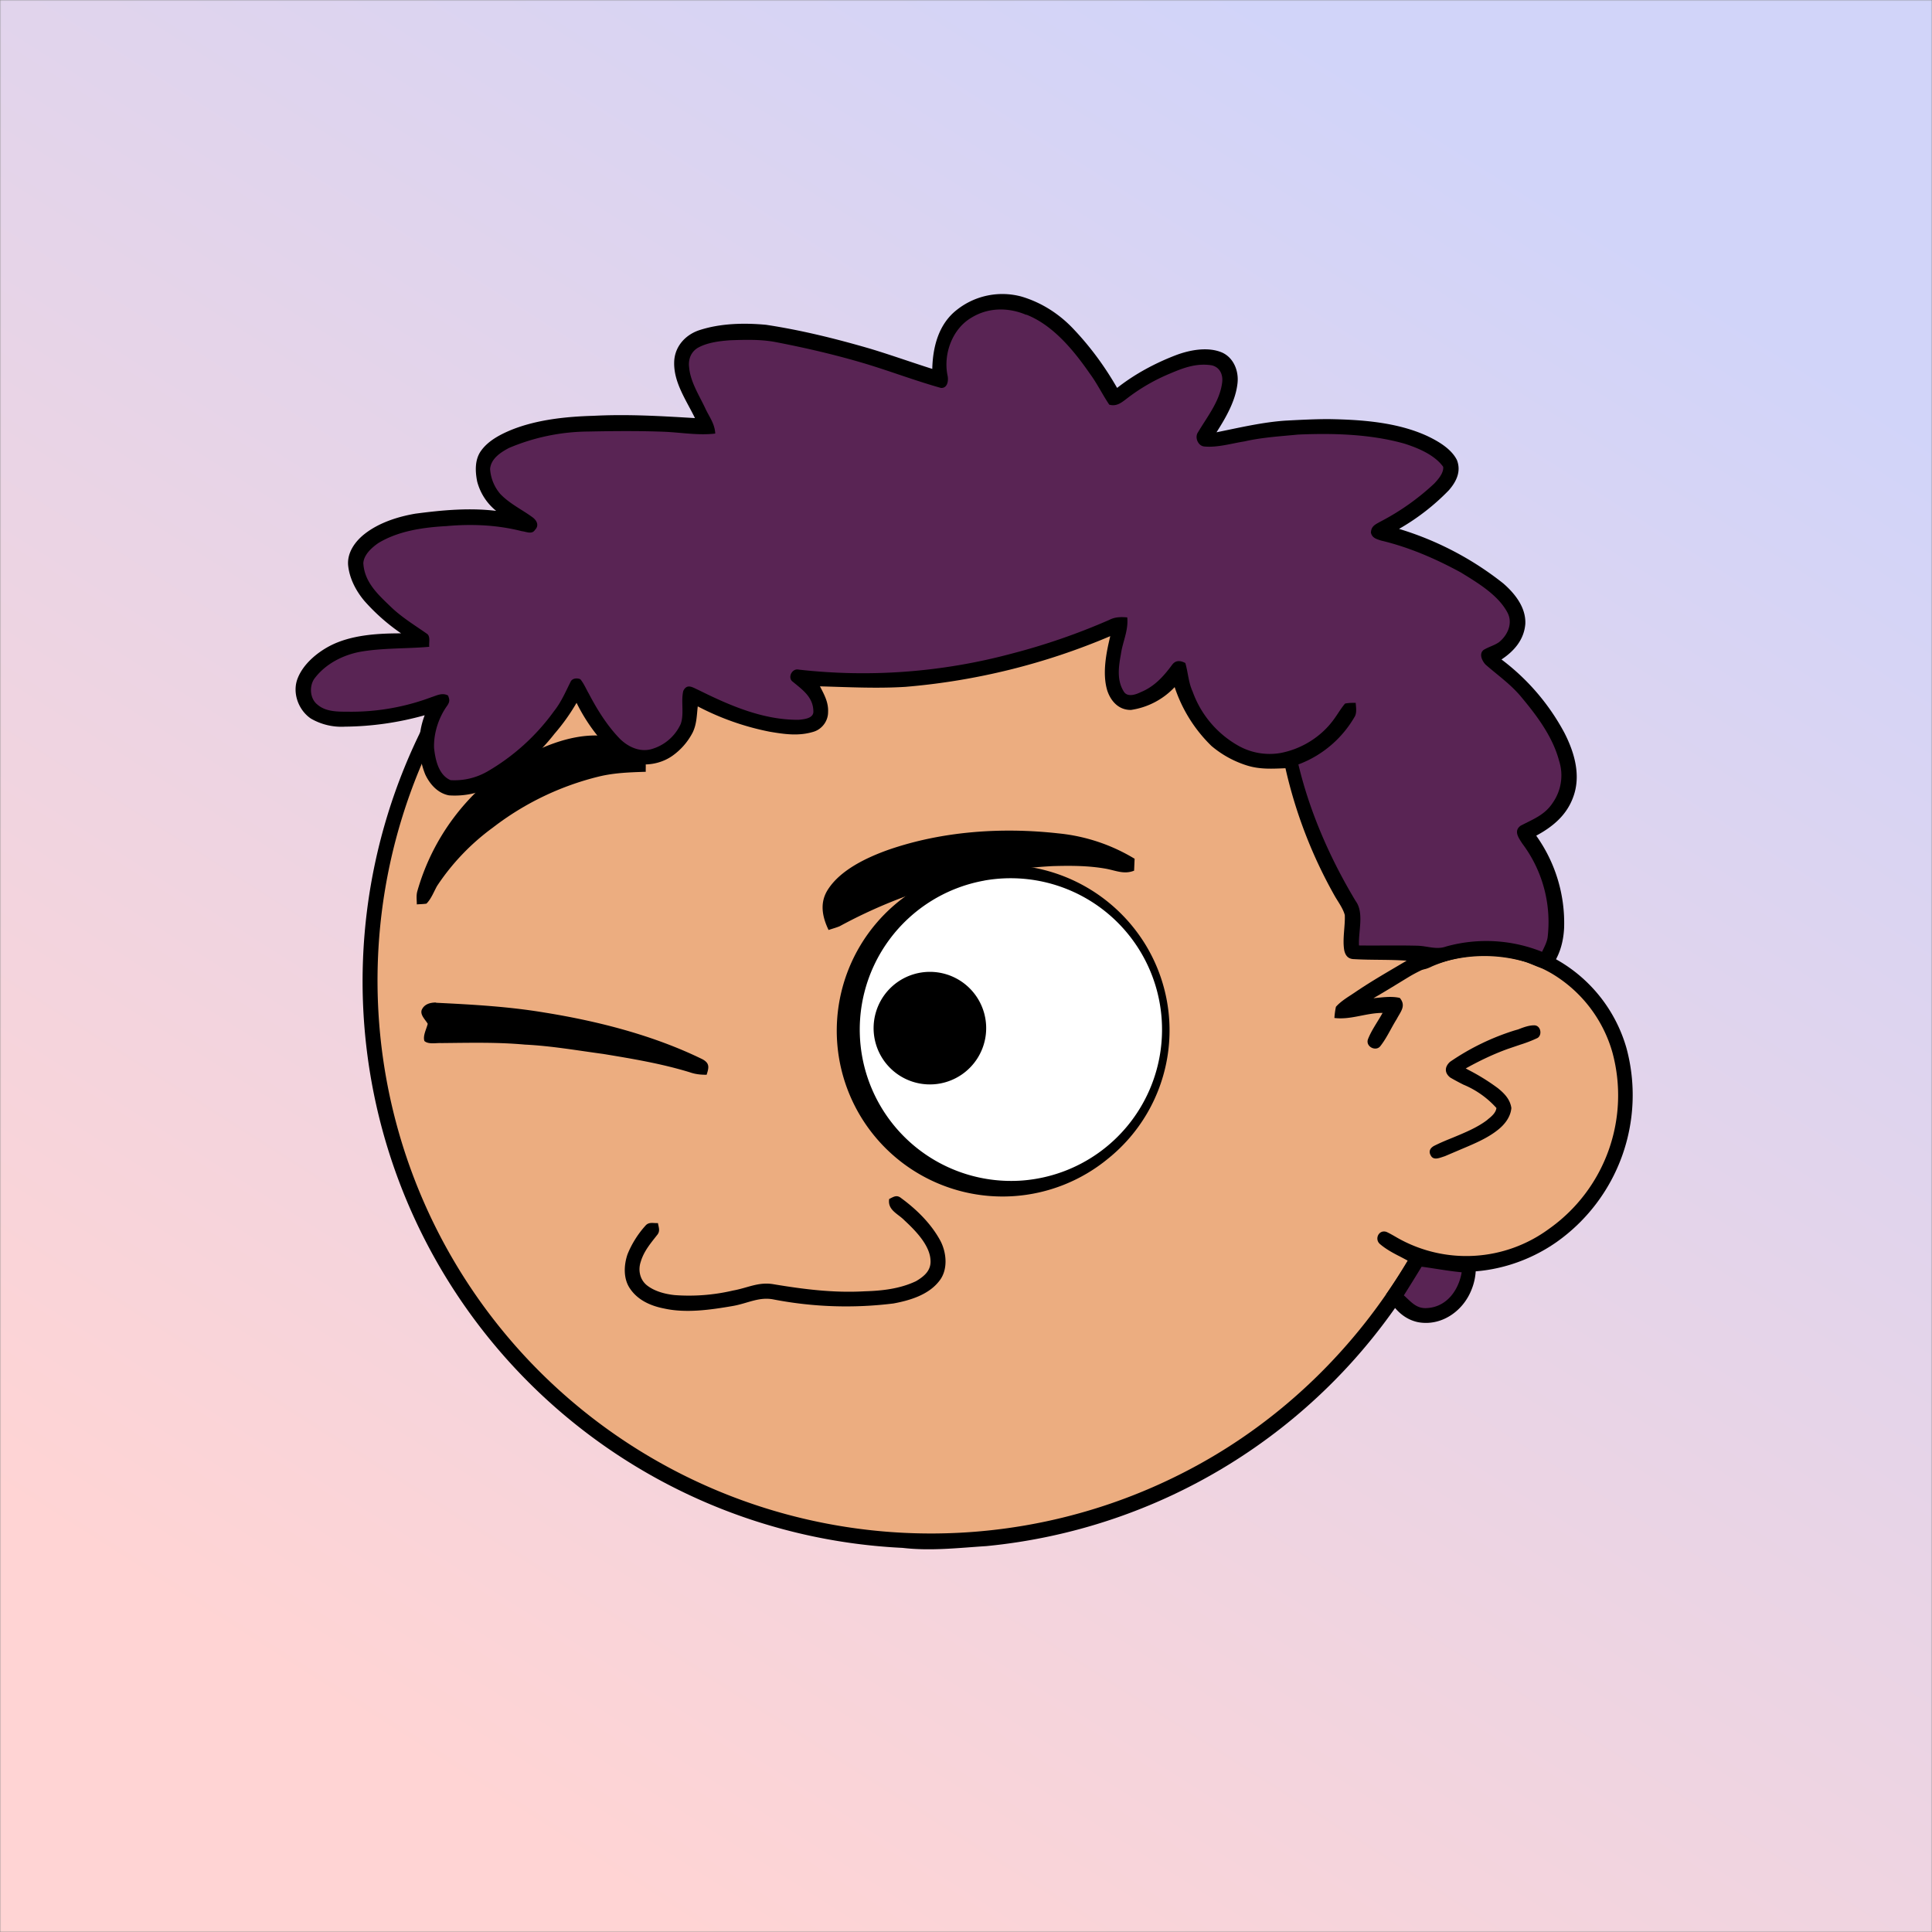 <svg xmlns="http://www.w3.org/2000/svg" viewBox="0 0 762 762" fill="none" shape-rendering="auto"><rect x="0" y="0" width="762" height="762" fill="#808080" stroke="none"/><mask id="viewboxMask"><rect width="762" height="762" rx="0" ry="0" x="0" y="0" fill="#fff" /></mask><g mask="url(#viewboxMask)"><rect fill="url(#backgroundLinear)" width="762" height="762" x="0" y="0" /><defs><linearGradient id="backgroundLinear" gradientTransform="rotate(301 0.5 0.5)"><stop stop-color="#ffd4d4"/><stop offset="1" stop-color="#d1d4f9"/></linearGradient></defs><path d="M396 164.8a224.8 224.8 0 0 1 104.8 42.4c6.2 4.9 12.5 9.4 18 15a225.4 225.4 0 0 1 71.8 149 58.5 58.5 0 0 1 50.9 42.2 71 71 0 0 1-27.6 76.5c-11 7.7-24.5 12-38 11.7-5 0-10-1.6-15-1.8-1.9 2.2-3.3 4.9-4.8 7.3A223.3 223.3 0 0 1 389 609.8c-11 .7-21.9 2-33 .7a223.7 223.7 0 0 1-178.8-342.3A223.4 223.4 0 0 1 352 163.5c14.6-1.4 29.4-.3 44 1.3Z" fill="#000"/><path fill-rule="evenodd" clip-rule="evenodd" d="M498.8 213.2A216 216 0 0 0 363 169c-13-.2-26.2 1.6-39 4a218 218 0 0 0-113.6 365.5 218.5 218.5 0 0 0 260.4 40.2c35-18.8 64.2-47.3 84.4-81.5l-3-1.6c-2.8-1.4-5.7-3-8-5-2.2-2-.3-5.8 2.7-4.7 1.5.7 3 1.6 4.4 2.4a55 55 0 0 0 59.6-3.6 64.5 64.5 0 0 0 25-69.8 53.1 53.1 0 0 0-24-31 52.6 52.6 0 0 0-47-2.8c-1.6.8-3.4 1.5-5 1.3-2.5-.2-2.8-4.2-.6-5.2 8-4 16.5-5.6 25.4-6.4a217 217 0 0 0-72-146.4c-4.4-4-8.7-8.1-13.9-11.3Zm107.6 196.2c2-1.2 1.3-5.1-1.4-5-2 0-4.2.8-6.2 1.6l-1.4.4a95.1 95.1 0 0 0-25.5 12.4c-2.2 2-2.2 4.4.1 6.2a92 92 0 0 0 5.2 2.8 36 36 0 0 1 13 9.2c-.2 1.9-2 3.4-3.4 4.5l-.2.2c-3.9 3-8.8 5-13.6 7-2.5 1-4.9 2-7.1 3.1-1.7.8-2.6 2.2-1.6 3.9 1 2 3.2 1.1 5 .5l.6-.2 5.4-2.3c5.4-2.3 11-4.5 15.4-8 2.7-2.1 5.1-5.1 5.4-8.7-.5-3.4-2.7-5.7-5.3-7.8a83 83 0 0 0-11.6-7.2l-1.1-.6c5.4-3 10.8-5.6 16.6-7.7l5-1.7a52 52 0 0 0 6.7-2.6Z" fill="#ecad80"/><g transform="translate(-161 -83)"><path d="M550.3 424.4a65.9 65.9 0 0 1 62 30.4A64.9 64.9 0 0 1 598 540a65.4 65.4 0 1 1-47.7-115.6Z" fill="#000"/><path d="M549.2 430.3a59.7 59.7 0 1 1 15.1 118.3 59.7 59.7 0 0 1-15-118.3Z" fill="#fff"/><path d="M521.2 467.3a22.2 22.2 0 1 1 10.8 43 22.2 22.2 0 0 1-10.8-43ZM333 478.5c14.4.7 28.8 1.5 43 3.9 21.1 3.4 42.9 9 62.1 18.4 2.9 1.6 2.5 3.3 1.6 6.1-2.4 0-4.4-.2-6.7-1-11.1-3.4-22.5-5.3-34-7.2-10.4-1.4-20.6-3.2-31-3.7-11-1-21.9-.7-33-.6-2-.1-5 .6-6.6-.8-.7-2.1.8-4.7 1.3-6.8-.9-1.6-3-3.4-2.4-5.4 1-2.4 3.4-3 5.7-3Z" fill="#000"/></g><g transform="translate(-161 -83)"><path d="M397 373.1c6.9.2 14.2 2.9 18 9 1 1.4.6 3.6.7 5.3-6.3.2-12.5.4-18.6 1.9a112 112 0 0 0-41.7 20.1 90 90 0 0 0-22 23c-1.3 2.3-2.3 5.1-4.2 7-1.2.2-2.6.2-3.8.3 0-1.8-.3-3.4.2-5.2a88.7 88.7 0 0 1 38-50.8c10-5.8 21.8-11 33.5-10.6ZM578.5 411.7a71.4 71.4 0 0 1 30 10l-.2 4.7c-4 1.6-7.3-.1-11.3-.8-6.8-1.2-13.9-1.2-20.8-1a197.5 197.5 0 0 0-84 23.7c-1.4.6-3 1-4.4 1.5-2.6-5.4-3.6-11-.1-16.2 5-7.6 15.2-12.4 23.6-15.4 21.3-7.4 44.9-9 67.2-6.5Z" fill="#000"/></g><g transform="translate(-161 -83)"><path d="M516.5 555.6c6 4.4 11.7 10 15.3 16.6 2.6 4.8 3.2 11.7-.4 16.1-4.2 5.4-11.5 7.6-18 8.8a151 151 0 0 1-47.4-1.6c-5.7-1.1-10.2 1.6-16 2.6-8.7 1.5-18.4 2.9-27 1-5.2-1-10.3-3.2-13.4-7.7-2.8-3.9-2.6-9.3-1.1-13.7 1.6-4 4.1-8 7-11.2 1.4-1.7 3.1-1 5-1.1.3 1.8 1 3.2-.4 4.8-2.6 3.3-5.2 6.4-6.4 10.5-1.1 3.3-.3 7 2.4 9.2 3 2.4 7.2 3.5 11 3.9a76 76 0 0 0 23-1.8c5.7-1 10-3.5 15.9-2.5 12 2 23.8 3.5 36 2.8 7-.2 14-1 20.3-4 3.2-1.9 6-4.2 5.7-8.3-.3-6-6.1-11.8-10.3-15.7-2.5-2.6-6.7-4-6-8.4 1.8-.9 3-1.8 4.8-.3Z" fill="#000"/></g><g transform="translate(-161 -83)"></g><g transform="translate(-161 -83)"></g><g transform="translate(-161 -83)"><path d="M564 200c8 2.4 15.1 7 20.8 13.2 6.5 6.9 12.1 14.6 16.8 22.8 7-5.5 15-9.8 23.4-13 5.4-2 12.4-3.3 17.9-1 4.6 2 6.7 7.2 6.2 12-.7 7-4.6 13.7-8.3 19.5 8.9-1.8 18.2-4 27.2-4.6 5.7-.3 11.3-.6 17-.6 12.9.2 27.1 1.2 39 6.7 4.2 2 9.4 5 11.6 9.4 1.8 4.5-.2 8.6-3.2 12a88.4 88.4 0 0 1-19.6 15.2 123.7 123.7 0 0 1 41.1 21.5c4.6 4 9 9.5 8.7 16-.5 6.2-4.4 10.7-9.4 14A88.2 88.2 0 0 1 778 372c4 7.8 6.7 17 3.4 25.6-2.6 7-8 11.5-14.5 15a59.2 59.2 0 0 1 11 36.4c-.3 6-2 11.8-6 16.4-3.1-.2-6.2-2-9.2-3a58 58 0 0 0-46.2 6c-4.6 2.8-9.1 5.6-13.8 8.3 3.3-.3 7.1-.9 10.4-.1 2.6 3.1.3 5.4-1.2 8.3-2.2 3.5-3.9 7.4-6.4 10.6-1.7 2.4-5.9.4-5-2.5 1.4-3.7 3.9-7 5.8-10.5-6.6 0-12.5 2.8-19 2 .1-1.5.3-3 .6-4.4 2-2.3 5-4 7.5-5.7 6.6-4.5 13.5-8.4 20.4-12.5-7-.5-13.8-.2-20.6-.6-2.4 0-3.5-1.3-4-3.4-.8-4.5.4-9.6.2-14-.7-2.6-2.5-5-3.9-7.4A185 185 0 0 1 668 386c-5.1.2-9.9.5-14.9-1a40.3 40.3 0 0 1-14.3-7.8 57.5 57.5 0 0 1-14.5-23.2 29.5 29.5 0 0 1-17.2 9c-4.8.1-8-3.4-9.4-7.7-2-6.7-.4-14.8 1.2-21.4a262 262 0 0 1-80.8 20c-11.2.7-22.5.1-33.7-.2 1.7 3.3 3.4 6.3 3.2 10.2 0 3.5-2.4 6.7-5.7 7.7-5.8 1.8-11.4 1-17.3 0a104.3 104.3 0 0 1-28.4-10c-.4 3.6-.4 7-2 10.3a25.8 25.8 0 0 1-8 9.2c-6.8 4.8-17 4.6-23.2-1a70.5 70.5 0 0 1-14.6-19.9 78.6 78.6 0 0 1-8.7 12.2 77.7 77.7 0 0 1-24.5 20.7 31.7 31.7 0 0 1-17.1 3.6c-4.4-.8-7.6-4.4-9.4-8.3a32 32 0 0 1-.2-23.3 120 120 0 0 1-31.4 4.5 24 24 0 0 1-13.5-3.2c-5-3.4-7.5-10.4-5.1-16.1 2.2-5.4 7.4-9.8 12.5-12.5 8.4-4.4 18.9-5 28.2-5a78.5 78.5 0 0 1-14.4-12.7c-3.4-4-6-9-6.5-14.2-.4-5 2.8-9.4 6.5-12.3 5.6-4.4 13-6.8 20-8 10.6-1.4 21.3-2.4 31.9-1.1a22 22 0 0 1-7.5-11.6c-.8-4-1-8.7 1.6-12.2 2.8-3.9 7.6-6.4 12-8.2 10-4 21.5-5.2 32.3-5.5 13.4-.7 26.6.1 40 .9-3.4-7-8.4-14-8.2-22 .1-6 4.2-10.7 9.7-12.6 8.4-2.8 17.8-3 26.5-2.2 13.9 2.1 27.6 5.5 41 9.4 8.3 2.5 16.4 5.4 24.6 8 .2-8.7 2.5-17.7 9.7-23.3a28.9 28.9 0 0 1 25.6-5.2ZM720 575.9c5.4 1 10.4 2.7 16 2.8 2.4.4 6-.4 7 2.4a23 23 0 0 1-1.8 11c-3.4 8.2-11.8 14-20.8 12.4-6-1.2-10-5.7-12.7-11 3.3-4.7 6.3-9.5 9.4-14.4.8-1 1.6-2.6 2.9-3.2Z" fill="#000"/><path d="M565.8 207.1c10.5 4.1 18.7 14.1 25 23.2 2.9 3.9 5 8.3 7.7 12.3 2.8.8 4.7-.7 6.8-2.3a74.5 74.5 0 0 1 17-9.9c5.4-2.3 10.6-4.3 16.7-3.3 3.2.8 4.5 3.8 4 7-1 7.3-5.9 13.3-9.5 19.4-1.4 2 0 5.4 2.5 5.6 5.1.5 10.7-1.2 15.8-2 7-1.6 14-2 21.2-2.7 13.8-.6 28.6-.2 42 3.6 5.3 1.7 11.8 4.4 15.2 9.1.3 2.4-2 5-3.5 6.6a95 95 0 0 1-21.2 15c-1.9 1.1-3.7 1.7-3.8 4.4.5 2.1 2.2 2.5 4 3.1 11 2.6 21.6 7.2 31.5 12.6 6.5 4 14.6 8.8 18.3 15.7 2.3 4.2.2 9-3.3 11.8-1.9 1.3-4 1.8-6 3-2 1.5-.7 4.3.7 5.8 5 4.4 10.3 8 14.6 13.4 6 7.2 12 15.4 14.4 24.5a18.8 18.8 0 0 1-2.4 16.5c-3.2 5-7.9 6.6-12.8 9.2-2.8 2.1-.7 4.8.7 7a51.5 51.5 0 0 1 10 37c-.3 2-1.4 4-2.2 5.7a59 59 0 0 0-37.8-2.1c-3.9 1.4-7.3-.2-11.4-.3-7.6-.2-15.3 0-23-.1-.3-5.5 2.1-12.9-1.3-17.5-10-16.6-18.1-35-22.6-53.9a43 43 0 0 0 22.3-19c.8-1.6.4-3.7.3-5.3-1.4 0-2.8 0-4.2.3-1.8 2.1-3.2 4.7-5 7-5 6.5-12.5 11-20.5 12.5a25.2 25.2 0 0 1-16.8-3 40 40 0 0 1-17.8-21.2c-1.7-3.7-1.8-7.6-2.9-11.3-1.9-1-3.8-1.2-5.2.7-3.4 4.6-7 8.6-12.4 10.8-2 1-5.3 2.1-6.7-.3-2.8-4.5-2-9.8-1.1-14.7.7-5 3-9.2 2.5-14.5-2.5-.2-4.8-.2-7.1 1a255.4 255.4 0 0 1-38.5 13.3 226 226 0 0 1-84 6.3c-2.7-.6-4.5 3.3-2.3 4.8 4 3.3 8.2 6.2 8.1 12-.2 2.5-3.8 2.8-5.8 3-14 .1-27.1-5.6-39.4-11.7-2.3-1-4.6-2.8-6.1.3-1 4 .4 9-1 13a18.1 18.1 0 0 1-11.7 10c-4.5 1.2-9-.9-12.2-4-5-5.1-9-11.5-12.3-17.8-1.1-1.9-2-4.1-3.4-5.8-1.3-.6-3.3-.4-3.9 1.1-2 4-3.7 8-6.5 11.5a84.8 84.8 0 0 1-26.3 23.8 26 26 0 0 1-14.5 3.4c-4.7-2-6-8-6.5-12.7-.2-5.8 1.8-12 5.2-16.7 1-1.5 1-2.3.3-4-2.3-1.2-4.4 0-6.6.7a90 90 0 0 1-33.1 5.7c-4 0-8.6 0-11.8-2.8-3.1-2.4-3.3-7.6-1-10.5 4.3-5.6 11-9 17.7-10.3 8.9-1.6 18.5-1.2 27.4-2-.2-1.7.6-4.2-1-5.2-5-3.5-10-6.5-14.4-10.8-5-4.8-10.2-9.6-10.6-17 .2-3.3 3.3-6.1 5.9-7.9 7.9-4.8 17.7-6.2 26.8-6.7 10-.9 20-.5 29.8 2 1.8.2 4 1.4 5.2-.5 1.7-1.7.8-3.7-1-5-3.9-2.9-9-5.3-12.7-9.2a16.8 16.8 0 0 1-4-9.8c.3-4.1 4.2-6.6 7.4-8.3a81.7 81.7 0 0 1 31.3-6.5c10-.2 20.2-.3 30.2.1 6.6.3 13.4 1.5 19.9.7-.2-4-2.4-6.6-4-10.1-2.4-5.1-5.8-10.3-6.3-16-.4-3 .6-6 3.4-7.7 3.7-2.1 8.6-2.7 12.8-3 5.8-.2 12-.4 17.8.7 12 2.3 24 5.1 35.7 8.6 9.9 3 19.6 6.7 29.6 9.5 2.6.2 3.1-2.9 2.6-5-1.7-8.4 1.9-18.4 9.6-22.8 6.6-4 14.5-4 21.5-1ZM721.7 582.6c5.3.7 10.5 1.7 15.8 2.2-1.2 7.1-5.9 13.6-13.5 14.1-4.3.4-6.4-2.4-9.3-5a732 732 0 0 0 7-11.3Z" fill="#592454"/></g><g transform="translate(-161 -83)"></g></g></svg>
